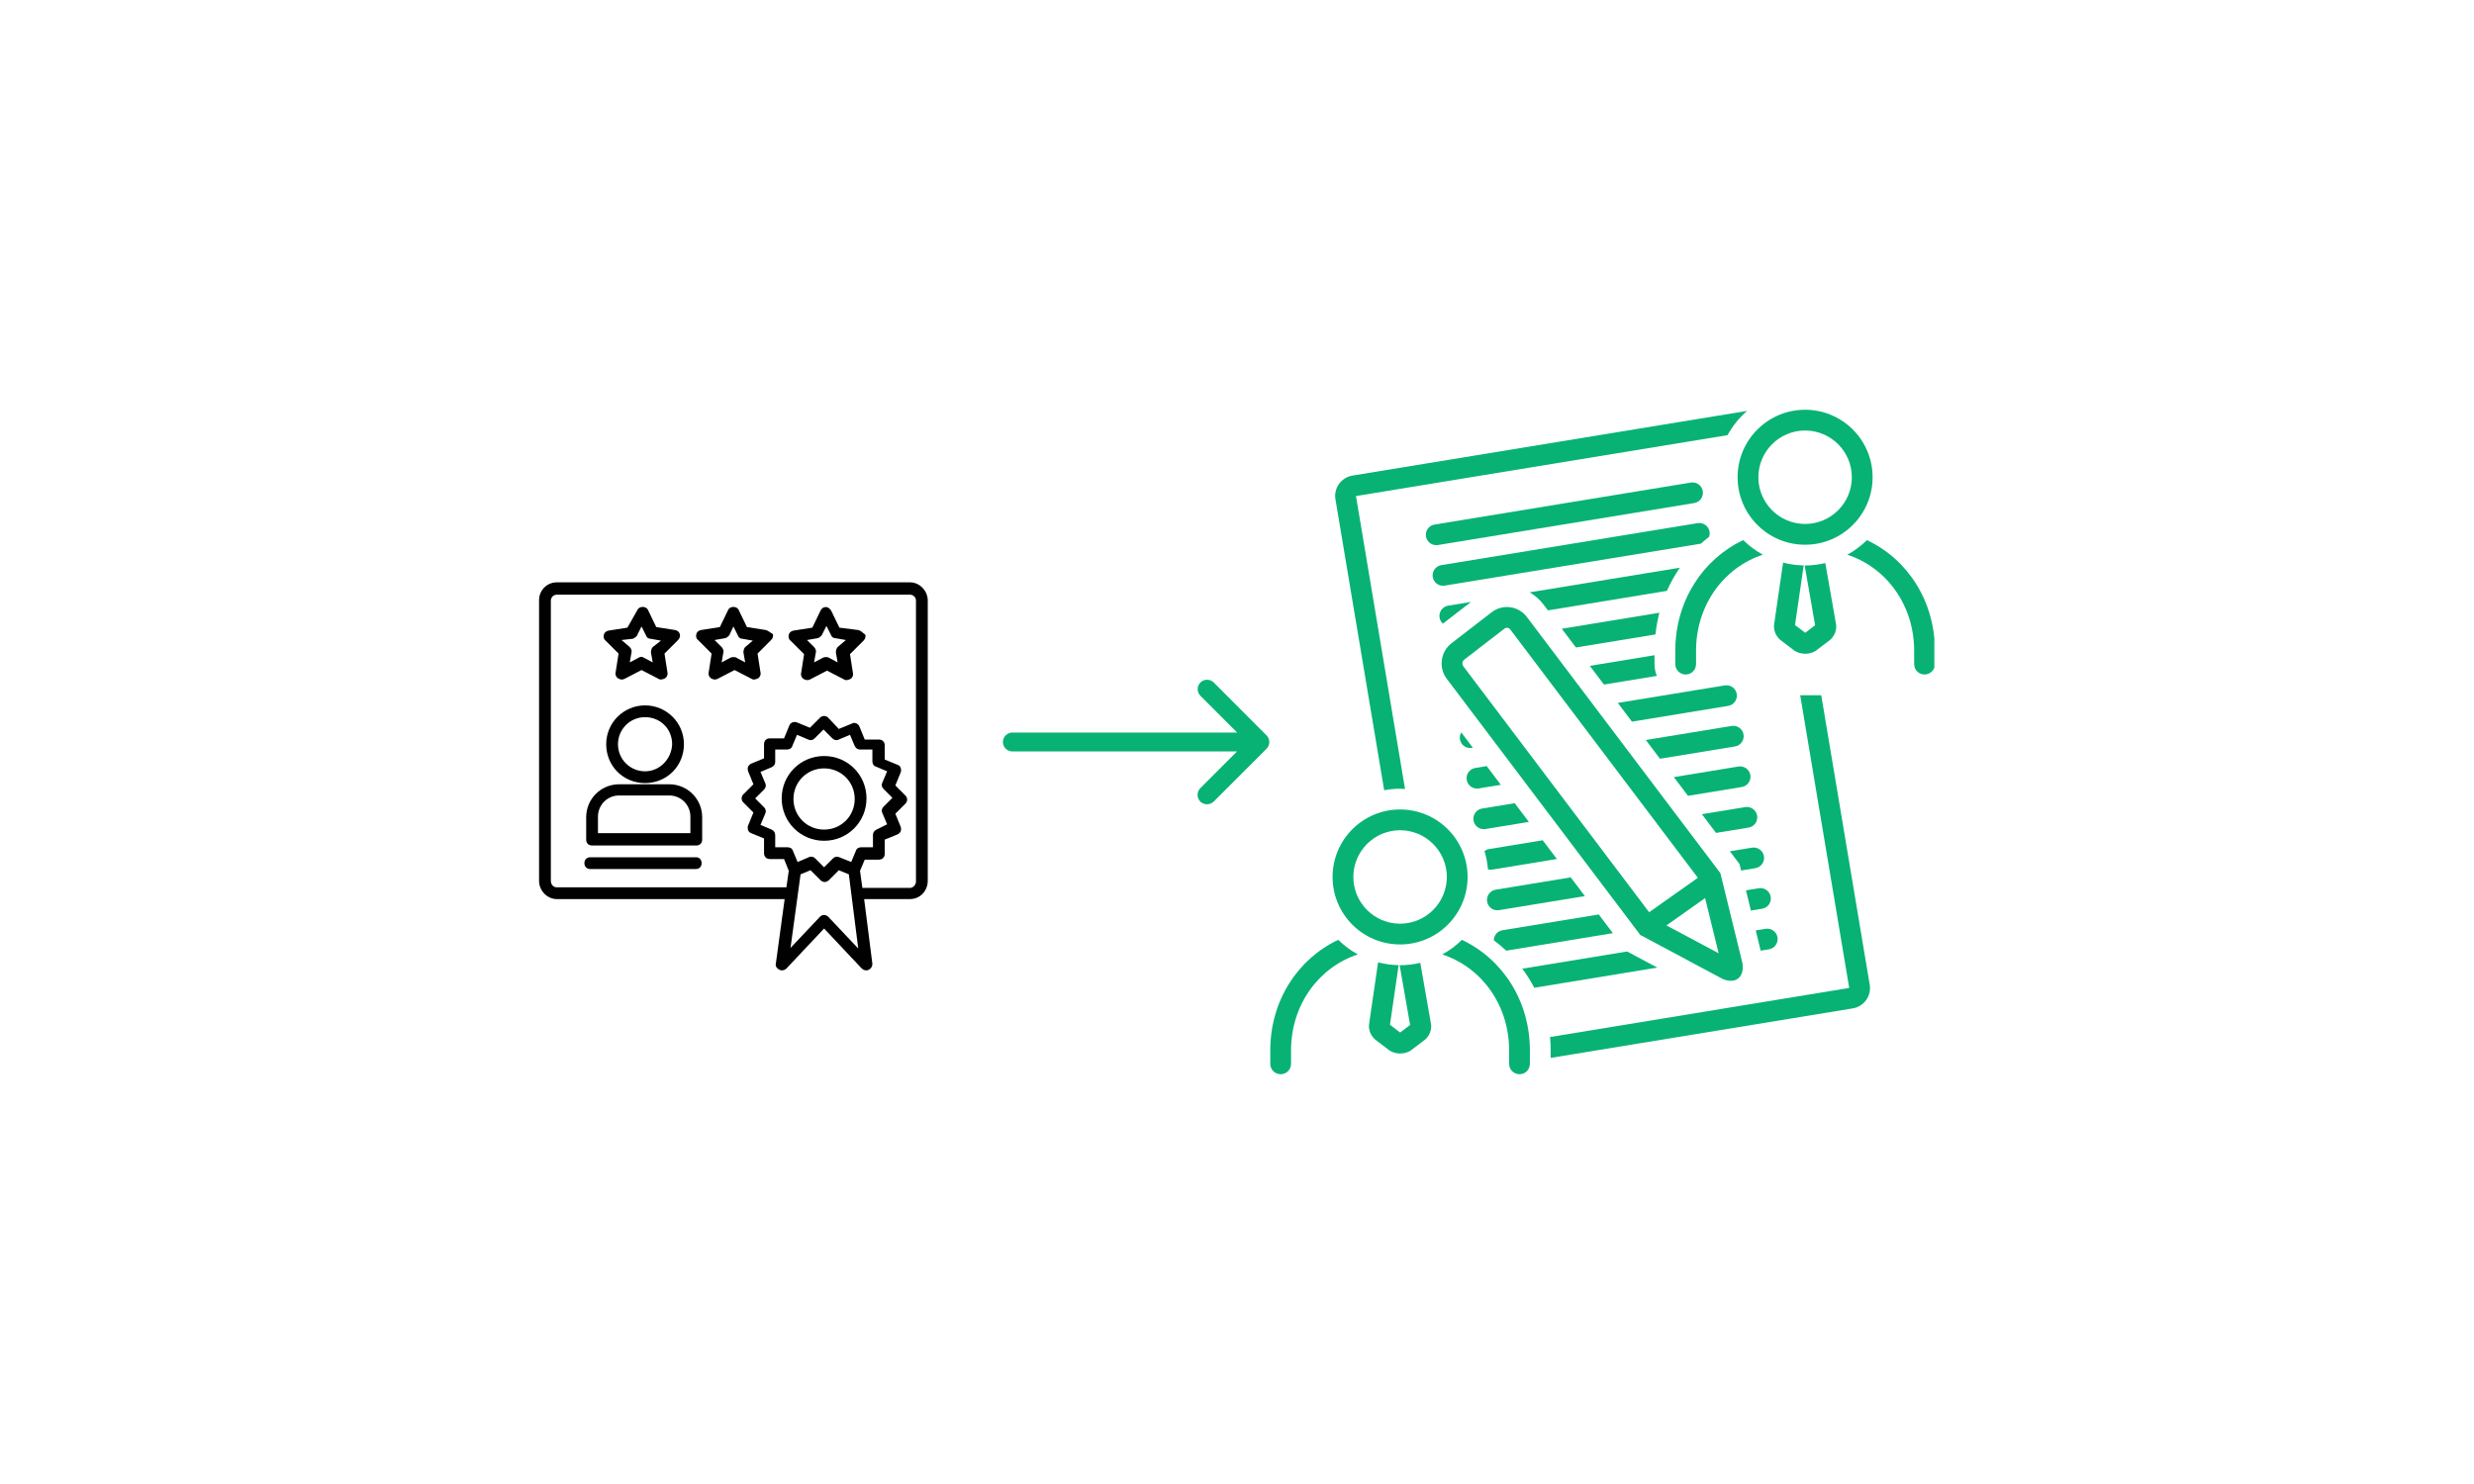 <svg xmlns="http://www.w3.org/2000/svg" xmlns:xlink="http://www.w3.org/1999/xlink" width="500" zoomAndPan="magnify" viewBox="0 0 375 225" height="300" preserveAspectRatio="xMidYMid meet" version="1.0"><defs><clipPath id="f8e1ba1e0a"><path d="M 0.711 27.293 L 59.625 27.293 L 59.625 86.207 L 0.711 86.207 Z M 0.711 27.293 " clip-rule="nonzero"/></clipPath><clipPath id="8605706587"><path d="M 199 20 L 212.203 20 L 212.203 42 L 199 42 Z M 199 20 " clip-rule="nonzero"/></clipPath><clipPath id="8ae8ad20d7"><path d="M 182 1.125 L 203 1.125 L 203 22 L 182 22 Z M 182 1.125 " clip-rule="nonzero"/></clipPath><clipPath id="45de7d5e70"><path d="M 111.543 81 L 125 81 L 125 101.785 L 111.543 101.785 Z M 111.543 81 " clip-rule="nonzero"/></clipPath><clipPath id="9d5122dc51"><path d="M 137 81 L 151 81 L 151 101.785 L 137 101.785 Z M 137 81 " clip-rule="nonzero"/></clipPath><clipPath id="dffb0165c9"><path d="M 121 1.125 L 184 1.125 L 184 59 L 121 59 Z M 121 1.125 " clip-rule="nonzero"/></clipPath><clipPath id="d2c64e4f62"><path d="M 71.016 42 L 111.594 42 L 111.594 61 L 71.016 61 Z M 71.016 42 " clip-rule="nonzero"/></clipPath><clipPath id="7bb48a9e6c"><rect x="0" width="213" y="0" height="102"/></clipPath></defs><g transform="matrix(1, 0, 0, 1, 81, 61)"><g clip-path="url(#7bb48a9e6c)"><g clip-path="url(#f8e1ba1e0a)"><path fill="#010101" d="M 56.945 27.293 L 3.387 27.293 C 1.871 27.293 0.711 28.543 0.711 29.969 L 0.711 72.547 C 0.711 74.066 1.961 75.316 3.387 75.316 L 37.934 75.316 L 36.594 85.133 C 36.504 85.492 36.773 85.848 37.129 86.027 C 37.484 86.207 37.934 86.117 38.199 85.848 L 43.914 79.777 L 49.625 85.848 C 49.895 86.117 50.34 86.207 50.695 86.027 C 51.055 85.848 51.234 85.492 51.234 85.133 L 49.984 75.316 L 56.945 75.316 C 58.465 75.316 59.625 74.066 59.625 72.547 L 59.625 30.059 C 59.625 28.543 58.375 27.293 56.945 27.293 Z M 35.969 64.781 L 34.273 64.066 L 34.988 62.371 C 35.164 62.016 35.074 61.656 34.809 61.391 L 33.469 60.051 L 34.809 58.711 C 35.074 58.445 35.164 58.086 34.988 57.73 L 34.273 56.035 L 35.969 55.32 C 36.324 55.141 36.504 54.875 36.504 54.516 L 36.504 52.641 L 38.289 52.641 C 38.648 52.641 39.004 52.465 39.094 52.105 L 39.809 50.41 L 41.504 51.125 C 41.859 51.305 42.219 51.215 42.484 50.945 L 43.824 49.605 L 45.164 50.945 C 45.43 51.215 45.789 51.305 46.145 51.125 L 47.84 50.41 L 48.555 52.105 C 48.734 52.465 49 52.641 49.359 52.641 L 51.234 52.641 L 51.234 54.426 C 51.234 54.785 51.41 55.141 51.77 55.23 L 53.465 55.945 L 52.75 57.641 C 52.57 58 52.66 58.355 52.93 58.625 L 54.27 59.961 L 52.93 61.301 C 52.66 61.57 52.57 61.926 52.75 62.281 L 53.465 63.98 L 51.859 64.781 C 51.5 64.961 51.32 65.23 51.32 65.586 L 51.32 67.461 L 49.535 67.461 C 49.18 67.461 48.824 67.641 48.734 67.996 L 48.02 69.691 L 46.234 68.977 C 45.875 68.801 45.52 68.887 45.254 69.156 L 43.914 70.496 L 42.574 69.156 C 42.395 68.977 42.219 68.887 41.949 68.887 C 41.859 68.887 41.68 68.887 41.594 68.977 L 39.895 69.691 L 39.184 67.996 C 39.094 67.641 38.734 67.461 38.379 67.461 L 36.504 67.461 L 36.504 65.676 C 36.504 65.23 36.324 64.961 35.969 64.781 Z M 44.539 77.992 C 44.359 77.816 44.09 77.727 43.914 77.727 C 43.645 77.727 43.469 77.816 43.289 77.992 L 38.824 82.723 L 40.344 71.566 L 41.859 70.941 L 43.379 72.457 C 43.555 72.637 43.824 72.727 44.004 72.727 C 44.18 72.727 44.449 72.637 44.629 72.457 L 46.145 70.941 L 47.664 71.566 L 49.09 82.812 Z M 57.84 72.637 C 57.84 73.172 57.391 73.621 56.945 73.621 L 49.715 73.621 L 49.359 71.031 L 50.074 69.336 L 52.215 69.336 C 52.75 69.336 53.105 68.977 53.105 68.441 L 53.105 66.301 L 55.07 65.496 C 55.25 65.406 55.43 65.23 55.516 65.051 C 55.605 64.871 55.605 64.605 55.516 64.336 L 54.715 62.371 L 56.23 60.855 C 56.41 60.676 56.5 60.496 56.5 60.23 C 56.5 59.961 56.41 59.785 56.23 59.605 L 54.715 58.086 L 55.516 56.125 C 55.605 55.945 55.605 55.676 55.516 55.41 C 55.43 55.141 55.25 55.051 55.07 54.965 L 53.105 54.16 L 53.105 52.016 C 53.105 51.48 52.75 51.125 52.215 51.125 L 50.074 51.125 L 49.27 49.16 C 49.09 48.715 48.555 48.445 48.109 48.715 L 46.145 49.52 L 44.539 47.82 C 44.18 47.465 43.645 47.465 43.289 47.82 L 41.77 49.34 L 39.809 48.535 C 39.359 48.359 38.824 48.535 38.648 48.984 L 37.844 50.945 L 35.699 50.945 C 35.164 50.945 34.809 51.305 34.809 51.84 L 34.809 53.98 L 32.844 54.785 C 32.664 54.875 32.488 55.051 32.398 55.23 C 32.309 55.41 32.309 55.676 32.398 55.945 L 33.203 57.91 L 31.684 59.426 C 31.504 59.605 31.418 59.785 31.418 60.051 C 31.418 60.32 31.504 60.496 31.684 60.676 L 33.203 62.195 L 32.398 64.156 C 32.309 64.336 32.309 64.605 32.398 64.871 C 32.488 65.141 32.664 65.23 32.844 65.316 L 34.809 66.121 L 34.809 68.352 C 34.809 68.887 35.164 69.246 35.699 69.246 L 37.844 69.246 L 38.559 71.031 L 38.199 73.531 L 3.387 73.531 C 2.852 73.531 2.496 73.082 2.496 72.547 L 2.496 30.059 C 2.496 29.523 2.941 29.164 3.387 29.164 L 56.945 29.164 C 57.48 29.164 57.84 29.613 57.84 30.059 Z M 57.84 72.637 " fill-opacity="1" fill-rule="nonzero"/></g><path fill="#010101" d="M 16.777 45.949 C 13.562 45.949 10.887 48.535 10.887 51.84 C 10.887 55.141 13.473 57.73 16.777 57.73 C 20.078 57.73 22.668 55.141 22.668 51.84 C 22.668 48.535 19.992 45.949 16.777 45.949 Z M 16.777 55.945 C 14.547 55.945 12.672 54.16 12.672 51.84 C 12.672 49.605 14.457 47.734 16.777 47.734 C 19.098 47.734 20.883 49.52 20.883 51.84 C 20.793 54.07 19.008 55.945 16.777 55.945 Z M 16.777 55.945 " fill-opacity="1" fill-rule="nonzero"/><path fill="#010101" d="M 20.438 57.91 L 12.848 57.91 C 10.082 57.91 7.852 60.141 7.852 62.906 L 7.852 66.301 C 7.852 66.836 8.207 67.191 8.742 67.191 L 24.543 67.191 C 25.078 67.191 25.434 66.836 25.434 66.301 L 25.434 62.906 C 25.434 60.141 23.203 57.91 20.438 57.91 Z M 23.648 65.316 L 9.637 65.316 L 9.637 62.82 C 9.637 61.031 11.062 59.605 12.848 59.605 L 20.438 59.605 C 22.223 59.605 23.648 61.031 23.648 62.82 Z M 23.648 65.316 " fill-opacity="1" fill-rule="nonzero"/><path fill="#010101" d="M 43.914 66.477 C 47.484 66.477 50.34 63.621 50.34 60.051 C 50.34 56.48 47.484 53.625 43.914 53.625 C 40.344 53.625 37.484 56.48 37.484 60.051 C 37.484 63.621 40.344 66.477 43.914 66.477 Z M 43.914 55.5 C 46.5 55.5 48.555 57.551 48.555 60.141 C 48.555 62.73 46.5 64.781 43.914 64.781 C 41.324 64.781 39.27 62.73 39.27 60.141 C 39.27 57.551 41.324 55.5 43.914 55.5 Z M 43.914 55.5 " fill-opacity="1" fill-rule="nonzero"/><path fill="#010101" d="M 24.543 68.977 L 8.477 68.977 C 7.941 68.977 7.582 69.336 7.582 69.871 C 7.582 70.406 7.941 70.762 8.477 70.762 L 24.453 70.762 C 24.988 70.762 25.348 70.406 25.348 69.871 C 25.348 69.336 24.988 68.977 24.543 68.977 Z M 24.543 68.977 " fill-opacity="1" fill-rule="nonzero"/><path fill="#010101" d="M 12.762 38.094 L 12.312 40.949 C 12.223 41.305 12.402 41.664 12.672 41.84 C 12.938 42.02 13.297 42.109 13.652 41.93 L 16.242 40.59 L 18.828 41.93 C 19.098 42.109 19.453 42.02 19.812 41.84 C 20.078 41.664 20.258 41.305 20.168 40.949 L 19.723 38.094 L 21.777 36.039 C 22.043 35.773 22.133 35.414 22.043 35.148 C 21.953 34.789 21.688 34.609 21.328 34.523 L 18.473 34.074 L 17.223 31.488 C 16.957 30.863 15.883 30.863 15.617 31.488 L 14.098 34.164 L 11.242 34.609 C 10.887 34.699 10.617 34.879 10.527 35.234 C 10.438 35.594 10.527 35.949 10.797 36.129 Z M 14.812 35.859 C 15.082 35.859 15.348 35.594 15.527 35.414 L 16.242 33.984 L 16.957 35.414 C 17.043 35.684 17.312 35.859 17.668 35.859 L 19.188 36.129 L 17.938 37.109 C 17.758 37.289 17.668 37.645 17.668 37.914 L 17.938 39.43 L 16.598 38.719 C 16.332 38.539 16.062 38.539 15.797 38.719 L 14.457 39.43 L 14.723 37.914 C 14.812 37.645 14.633 37.289 14.457 37.109 L 13.207 36.039 Z M 14.812 35.859 " fill-opacity="1" fill-rule="nonzero"/><path fill="#010101" d="M 35.074 34.523 L 32.219 34.074 L 30.969 31.488 C 30.703 30.863 29.633 30.863 29.363 31.488 L 28.113 34.074 L 25.258 34.523 C 24.898 34.609 24.633 34.789 24.543 35.148 C 24.453 35.504 24.543 35.859 24.812 36.039 L 26.863 38.094 L 26.418 40.949 C 26.328 41.305 26.508 41.664 26.773 41.84 C 27.043 42.02 27.398 42.109 27.758 41.93 L 30.344 40.59 L 32.934 41.93 C 33.203 42.109 33.559 42.02 33.914 41.84 C 34.184 41.664 34.363 41.305 34.273 40.949 L 33.828 38.094 L 35.879 36.039 C 36.148 35.773 36.238 35.414 36.148 35.148 C 35.699 34.879 35.434 34.609 35.074 34.523 Z M 31.953 37.109 C 31.773 37.289 31.684 37.645 31.684 37.914 L 31.953 39.43 L 30.613 38.719 C 30.523 38.629 30.344 38.629 30.168 38.629 C 29.988 38.629 29.898 38.629 29.719 38.719 L 28.383 39.43 L 28.648 37.914 C 28.738 37.645 28.559 37.289 28.383 37.109 L 27.309 36.039 L 28.828 35.773 C 29.094 35.773 29.363 35.504 29.543 35.324 L 30.168 33.984 L 30.879 35.414 C 30.969 35.684 31.238 35.859 31.594 35.859 L 33.113 36.129 Z M 31.953 37.109 " fill-opacity="1" fill-rule="nonzero"/><path fill="#010101" d="M 49.09 34.523 L 46.234 34.164 L 44.984 31.574 C 44.805 31.309 44.539 31.039 44.18 31.039 C 43.824 31.039 43.555 31.219 43.379 31.574 L 42.129 34.164 L 39.27 34.609 C 38.914 34.699 38.648 34.879 38.559 35.234 C 38.469 35.594 38.559 35.949 38.824 36.129 L 40.879 38.18 L 40.434 41.039 C 40.344 41.395 40.52 41.754 40.789 41.93 C 41.059 42.109 41.414 42.199 41.77 42.02 L 44.359 40.68 L 46.949 42.02 C 47.215 42.199 47.574 42.109 47.93 41.93 C 48.199 41.754 48.375 41.395 48.285 41.039 L 47.84 38.18 L 49.895 36.129 C 50.16 35.859 50.25 35.504 50.16 35.234 C 49.715 34.879 49.449 34.609 49.09 34.523 Z M 45.965 37.109 C 45.789 37.289 45.699 37.645 45.699 37.914 L 45.965 39.43 L 44.629 38.719 C 44.539 38.629 44.359 38.629 44.18 38.629 C 44.004 38.629 43.914 38.629 43.734 38.719 L 42.395 39.43 L 42.664 37.914 C 42.754 37.645 42.574 37.289 42.395 37.109 L 41.324 36.039 L 42.844 35.773 C 43.109 35.773 43.379 35.504 43.555 35.324 L 44.27 33.898 L 44.984 35.324 C 45.074 35.594 45.34 35.773 45.699 35.773 L 47.215 36.039 Z M 45.965 37.109 " fill-opacity="1" fill-rule="nonzero"/><path fill="#08b275" d="M 136.949 21.637 L 175.805 15.27 C 176.66 15.129 177.242 14.32 177.102 13.461 C 176.961 12.605 176.152 12.023 175.297 12.164 L 136.441 18.531 C 135.582 18.672 135.004 19.48 135.145 20.336 C 135.27 21.109 135.938 21.656 136.695 21.656 C 136.777 21.656 136.863 21.652 136.949 21.637 Z M 136.949 21.637 " fill-opacity="1" fill-rule="nonzero"/><path fill="#08b275" d="M 195.676 24.371 C 194.691 24.602 193.668 24.738 192.609 24.738 C 192.59 24.738 192.566 24.734 192.543 24.734 L 194.129 33.793 L 192.625 34.941 L 191.082 33.766 L 192.395 24.727 C 191.316 24.711 190.273 24.559 189.273 24.301 L 187.941 33.477 C 187.723 34.5 188.211 35.629 189.133 36.238 L 190.926 37.605 L 191.055 37.695 C 191.516 37.98 192.07 38.121 192.625 38.121 C 193.18 38.121 193.73 37.98 194.195 37.695 L 196.117 36.238 C 197.047 35.621 197.523 34.449 197.262 33.426 Z M 195.676 24.371 " fill-opacity="1" fill-rule="nonzero"/><path fill="#08b275" d="M 172.934 37.66 L 172.934 39.691 C 172.934 40.562 173.641 41.266 174.508 41.266 C 175.379 41.266 176.082 40.562 176.082 39.691 L 176.082 37.66 C 176.082 30.75 180.273 25.051 186.211 23.102 C 185.117 22.504 184.121 21.758 183.238 20.891 C 177.105 23.773 172.934 30.117 172.934 37.66 Z M 172.934 37.66 " fill-opacity="1" fill-rule="nonzero"/><g clip-path="url(#8605706587)"><path fill="#08b275" d="M 201.984 20.895 C 201.102 21.758 200.105 22.508 199.012 23.105 C 204.949 25.055 209.141 30.75 209.141 37.66 L 209.141 39.691 C 209.141 40.562 209.844 41.266 210.715 41.266 C 211.582 41.266 212.289 40.562 212.289 39.691 L 212.289 37.66 C 212.289 30.117 208.117 23.773 201.984 20.895 Z M 201.984 20.895 " fill-opacity="1" fill-rule="nonzero"/></g><g clip-path="url(#8ae8ad20d7)"><path fill="#08b275" d="M 202.844 11.359 C 202.844 5.707 198.258 1.125 192.609 1.125 C 186.965 1.125 182.379 5.707 182.379 11.359 C 182.379 17.008 186.965 21.59 192.609 21.59 C 198.258 21.59 202.844 17.008 202.844 11.359 Z M 192.609 18.441 C 188.707 18.441 185.527 15.266 185.527 11.359 C 185.527 7.453 188.707 4.273 192.609 4.273 C 196.516 4.273 199.695 7.453 199.695 11.359 C 199.695 15.266 196.516 18.441 192.609 18.441 Z M 192.609 18.441 " fill-opacity="1" fill-rule="nonzero"/></g><path fill="#08b275" d="M 167.629 80.758 L 180.145 87.441 C 180.582 87.621 180.988 87.703 181.352 87.703 C 182.609 87.703 183.355 86.703 183.125 85.074 L 179.77 71.387 L 150.43 32.535 C 149.688 31.551 148.562 31.035 147.418 31.035 C 146.609 31.035 145.789 31.293 145.094 31.832 L 139.023 36.52 C 137.348 37.812 137.02 40.227 138.289 41.906 Z M 179.504 83.531 L 171.594 79.309 L 177.453 75.164 Z M 140.949 39.012 L 147.02 34.324 C 147.141 34.23 147.273 34.184 147.418 34.184 C 147.535 34.184 147.754 34.215 147.918 34.434 L 176.355 72.09 L 168.969 77.309 L 140.801 40.012 C 140.574 39.707 140.641 39.25 140.949 39.012 Z M 140.949 39.012 " fill-opacity="1" fill-rule="nonzero"/><path fill="#08b275" d="M 127.883 84.906 L 126.547 94.082 C 126.332 95.105 126.816 96.234 127.742 96.844 L 129.535 98.211 L 129.664 98.301 C 130.125 98.586 130.68 98.727 131.23 98.727 C 131.785 98.727 132.34 98.586 132.801 98.301 L 134.723 96.844 C 135.656 96.227 136.129 95.055 135.867 94.031 L 134.281 84.977 C 133.297 85.207 132.273 85.344 131.219 85.344 C 131.195 85.344 131.172 85.34 131.152 85.34 L 132.738 94.398 L 131.23 95.547 L 129.688 94.371 L 131 85.332 C 129.926 85.316 128.883 85.164 127.883 84.906 Z M 127.883 84.906 " fill-opacity="1" fill-rule="nonzero"/><g clip-path="url(#45de7d5e70)"><path fill="#08b275" d="M 121.848 81.496 C 115.711 84.379 111.543 90.723 111.543 98.266 L 111.543 100.297 C 111.543 101.168 112.246 101.871 113.117 101.871 C 113.984 101.871 114.691 101.168 114.691 100.297 L 114.691 98.266 C 114.691 91.355 118.883 85.656 124.816 83.707 C 123.727 83.109 122.727 82.363 121.848 81.496 Z M 121.848 81.496 " fill-opacity="1" fill-rule="nonzero"/></g><g clip-path="url(#9d5122dc51)"><path fill="#08b275" d="M 137.621 83.711 C 143.555 85.66 147.746 91.355 147.746 98.266 L 147.746 100.297 C 147.746 101.168 148.453 101.871 149.32 101.871 C 150.191 101.871 150.895 101.168 150.895 100.297 L 150.895 98.266 C 150.895 90.723 146.727 84.379 140.59 81.5 C 139.711 82.363 138.711 83.113 137.621 83.711 Z M 137.621 83.711 " fill-opacity="1" fill-rule="nonzero"/></g><path fill="#08b275" d="M 131.219 82.195 C 136.867 82.195 141.453 77.613 141.453 71.965 C 141.453 66.312 136.867 61.73 131.219 61.73 C 125.57 61.73 120.988 66.312 120.988 71.965 C 120.988 77.613 125.57 82.195 131.219 82.195 Z M 131.219 64.879 C 135.125 64.879 138.305 68.059 138.305 71.965 C 138.305 75.871 135.125 79.047 131.219 79.047 C 127.312 79.047 124.137 75.871 124.137 71.965 C 124.137 68.059 127.312 64.879 131.219 64.879 Z M 131.219 64.879 " fill-opacity="1" fill-rule="nonzero"/><g clip-path="url(#dffb0165c9)"><path fill="#08b275" d="M 121.422 14.695 L 128.809 58.812 C 129.594 58.668 130.395 58.582 131.219 58.582 C 131.473 58.582 131.719 58.605 131.969 58.621 L 124.535 14.211 L 180.852 4.977 C 181.613 3.582 182.625 2.344 183.812 1.301 L 124.008 11.105 C 122.297 11.387 121.141 12.992 121.422 14.695 Z M 121.422 14.695 " fill-opacity="1" fill-rule="nonzero"/></g><path fill="#08b275" d="M 202.406 88.305 L 195.059 44.414 C 194 44.414 192.934 44.414 191.867 44.414 L 199.297 88.789 L 153.953 96.23 C 154.012 96.898 154.043 97.578 154.043 98.266 L 154.043 99.395 L 199.824 91.891 C 201.535 91.613 202.691 90.004 202.406 88.305 Z M 202.406 88.305 " fill-opacity="1" fill-rule="nonzero"/><path fill="#08b275" d="M 137.723 27.809 C 137.809 27.809 137.895 27.805 137.98 27.789 L 176.82 21.426 C 177.219 21.062 177.633 20.723 178.055 20.395 C 178.141 20.148 178.176 19.887 178.133 19.613 C 177.992 18.758 177.18 18.176 176.324 18.316 L 137.473 24.684 C 136.613 24.824 136.031 25.633 136.172 26.488 C 136.301 27.262 136.969 27.809 137.723 27.809 Z M 137.723 27.809 " fill-opacity="1" fill-rule="nonzero"/><path fill="#08b275" d="M 169.93 35.191 C 170.047 34.066 170.246 32.965 170.523 31.902 L 155.73 34.328 L 157.875 37.168 Z M 169.93 35.191 " fill-opacity="1" fill-rule="nonzero"/><path fill="#08b275" d="M 173.625 25.074 L 150.859 28.809 C 151.652 29.266 152.367 29.875 152.941 30.637 L 153.629 31.543 L 171.668 28.586 C 172.211 27.344 172.871 26.172 173.625 25.074 Z M 173.625 25.074 " fill-opacity="1" fill-rule="nonzero"/><path fill="#08b275" d="M 137.707 33.555 L 141.973 30.262 L 138.504 30.832 C 137.645 30.973 137.062 31.781 137.203 32.641 C 137.262 33.008 137.449 33.324 137.707 33.555 Z M 137.707 33.555 " fill-opacity="1" fill-rule="nonzero"/><path fill="#08b275" d="M 170.137 41.477 C 169.914 40.926 169.785 40.324 169.785 39.691 L 169.785 38.344 L 159.977 39.953 L 162.121 42.789 Z M 170.137 41.477 " fill-opacity="1" fill-rule="nonzero"/><path fill="#08b275" d="M 141.844 52.414 C 141.93 52.414 142.016 52.406 142.102 52.395 L 142.246 52.371 L 140.492 50.047 C 140.312 50.355 140.23 50.719 140.293 51.094 C 140.418 51.867 141.086 52.414 141.844 52.414 Z M 141.844 52.414 " fill-opacity="1" fill-rule="nonzero"/><path fill="#08b275" d="M 180.953 46.023 C 181.812 45.883 182.391 45.074 182.25 44.215 C 182.109 43.359 181.301 42.777 180.441 42.918 L 164.223 45.574 L 166.367 48.414 Z M 180.953 46.023 " fill-opacity="1" fill-rule="nonzero"/><path fill="#08b275" d="M 181.984 52.176 C 182.84 52.035 183.422 51.227 183.281 50.367 C 183.141 49.508 182.332 48.93 181.473 49.066 L 168.469 51.199 L 170.613 54.039 Z M 181.984 52.176 " fill-opacity="1" fill-rule="nonzero"/><path fill="#08b275" d="M 142.875 58.562 C 142.957 58.562 143.043 58.555 143.129 58.543 L 146.492 57.992 L 144.348 55.152 L 142.621 55.434 C 141.762 55.574 141.18 56.387 141.32 57.242 C 141.449 58.016 142.117 58.562 142.875 58.562 Z M 142.875 58.562 " fill-opacity="1" fill-rule="nonzero"/><path fill="#08b275" d="M 183.012 58.324 C 183.871 58.184 184.453 57.375 184.312 56.52 C 184.172 55.66 183.363 55.078 182.504 55.219 L 172.719 56.824 L 174.859 59.66 Z M 183.012 58.324 " fill-opacity="1" fill-rule="nonzero"/><path fill="#08b275" d="M 148.594 60.777 L 143.648 61.586 C 142.793 61.727 142.211 62.539 142.352 63.395 C 142.477 64.168 143.145 64.715 143.902 64.715 C 143.988 64.715 144.074 64.707 144.16 64.695 L 150.738 63.617 Z M 148.594 60.777 " fill-opacity="1" fill-rule="nonzero"/><path fill="#08b275" d="M 184.043 64.477 C 184.898 64.336 185.48 63.527 185.34 62.668 C 185.199 61.812 184.387 61.23 183.531 61.371 L 176.965 62.445 L 179.109 65.285 Z M 184.043 64.477 " fill-opacity="1" fill-rule="nonzero"/><path fill="#08b275" d="M 144.934 70.863 C 145.016 70.863 145.102 70.859 145.188 70.844 L 154.984 69.238 L 152.84 66.398 L 144.68 67.738 C 144.426 67.777 144.199 67.887 144.008 68.027 C 144.281 68.918 144.457 69.852 144.543 70.809 C 144.668 70.844 144.797 70.863 144.934 70.863 Z M 144.934 70.863 " fill-opacity="1" fill-rule="nonzero"/><path fill="#08b275" d="M 184.562 67.52 L 181.211 68.07 L 182.672 70.008 L 182.91 70.984 L 185.07 70.629 C 185.93 70.488 186.512 69.68 186.371 68.82 C 186.23 67.961 185.422 67.383 184.562 67.52 Z M 184.562 67.52 " fill-opacity="1" fill-rule="nonzero"/><path fill="#08b275" d="M 145.961 77.016 C 146.047 77.016 146.133 77.012 146.219 76.996 L 159.23 74.863 L 157.086 72.023 L 145.711 73.891 C 144.852 74.031 144.27 74.84 144.41 75.695 C 144.539 76.469 145.203 77.016 145.961 77.016 Z M 145.961 77.016 " fill-opacity="1" fill-rule="nonzero"/><path fill="#08b275" d="M 163.477 80.484 L 161.332 77.648 L 146.738 80.039 C 145.977 80.164 145.438 80.816 145.422 81.562 C 146.082 82.051 146.711 82.574 147.309 83.137 Z M 163.477 80.484 " fill-opacity="1" fill-rule="nonzero"/><path fill="#08b275" d="M 185.594 73.672 L 183.645 73.992 L 184.395 77.059 L 186.102 76.777 C 186.961 76.637 187.539 75.828 187.398 74.973 C 187.258 74.113 186.449 73.531 185.594 73.672 Z M 185.594 73.672 " fill-opacity="1" fill-rule="nonzero"/><path fill="#08b275" d="M 170.207 85.703 L 165.633 83.262 L 149.742 85.867 C 150.418 86.777 151.031 87.742 151.559 88.762 Z M 170.207 85.703 " fill-opacity="1" fill-rule="nonzero"/><path fill="#08b275" d="M 185.129 80.066 L 185.875 83.137 L 187.133 82.93 C 187.988 82.789 188.57 81.98 188.43 81.121 C 188.289 80.266 187.484 79.684 186.621 79.824 Z M 185.129 80.066 " fill-opacity="1" fill-rule="nonzero"/><g clip-path="url(#d2c64e4f62)"><path fill="#08b275" d="M 102.98 60.523 L 110.98 52.52 C 111.535 51.965 111.535 51.051 110.98 50.496 L 102.98 42.477 C 102.422 41.922 101.512 41.922 100.957 42.477 C 100.402 43.031 100.402 43.945 100.957 44.5 L 106.523 50.066 L 72.453 50.066 C 71.664 50.066 71.02 50.711 71.02 51.5 C 71.02 52.289 71.664 52.934 72.453 52.934 L 106.504 52.934 L 100.938 58.5 C 100.652 58.785 100.527 59.145 100.527 59.52 C 100.527 59.898 100.668 60.254 100.938 60.543 C 101.512 61.078 102.422 61.078 102.98 60.523 Z M 102.98 60.523 " fill-opacity="1" fill-rule="nonzero"/></g></g></g></svg>